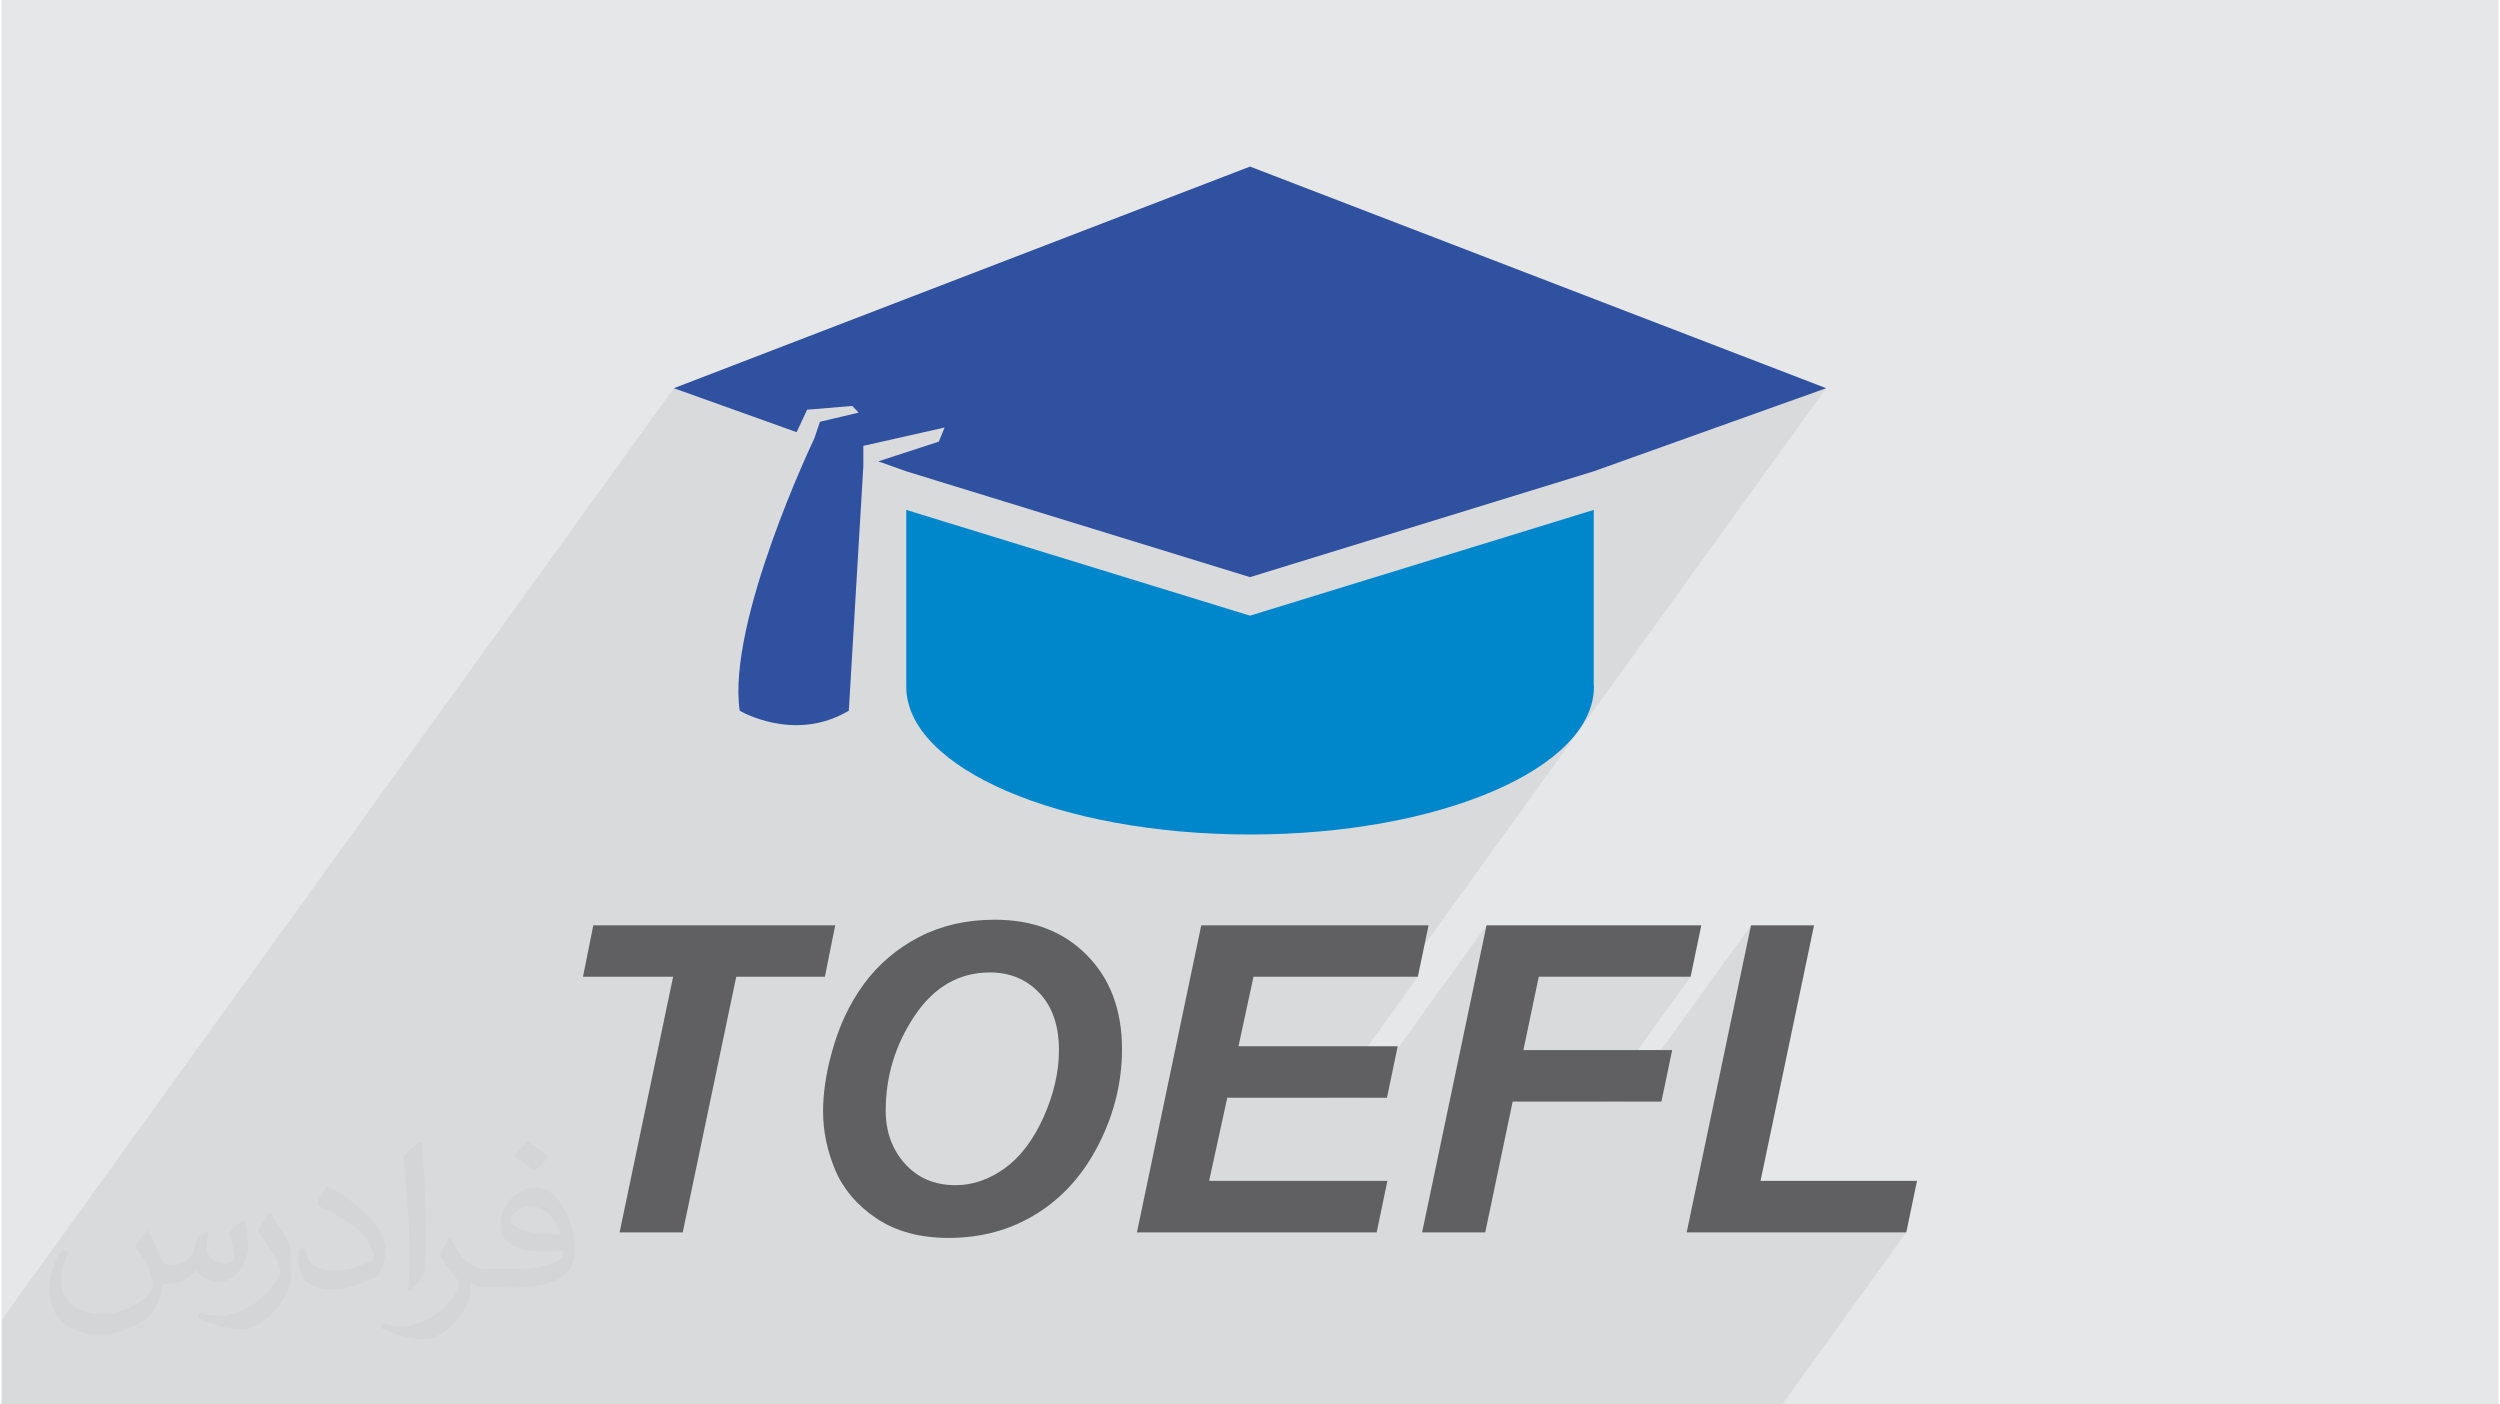 <?xml version="1.0" encoding="UTF-8"?>
<!DOCTYPE svg PUBLIC "-//W3C//DTD SVG 1.0//EN" "http://www.w3.org/TR/2001/REC-SVG-20010904/DTD/svg10.dtd">
<!-- Creator: CorelDRAW 2017 -->
<svg xmlns="http://www.w3.org/2000/svg" xml:space="preserve" width="356px" height="200px" version="1.0" shape-rendering="geometricPrecision" text-rendering="geometricPrecision" image-rendering="optimizeQuality" fill-rule="evenodd" clip-rule="evenodd"
viewBox="0 0 35600 20025"
 xmlns:xlink="http://www.w3.org/1999/xlink">
 <g id="Layer_x0020_1">
  <g id="_2282197223728">
   <path fill="#E6E7E8" d="M0 0l35600 0 0 20025 -35600 0 0 -20025z"/>
   <path fill="#373435" fill-opacity="0.078" d="M12287 6357l-1555 2155 2 -6 46 -161 50 -161 51 -159 53 -157 53 -154 55 -150 37 -99 1141 -1582 -91 -95 -644 54 -214 297 -1686 -604 -9585 13284 0 1206 1252 0 81 0 226 0 91 0 206 0 160 0 409 0 372 0 502 0 88 0 7 0 64 0 49 0 188 0 195 0 1053 0 232 0 338 0 562 0 966 0 297 0 603 0 28 0 1050 0 270 0 2649 0 22 0 216 0 831 0 94 0 349 0 869 0 98 0 1134 0 9 0 233 0 449 0 355 0 919 0 319 0 593 0 55 0 900 0 299 0 331 0 537 0 1705 0 3131 0 1771 -2454 -3131 0 917 -4378 -1813 2513 -332 0 1284 -1780 -2165 0 -1267 1756 522 -2489 -1774 2458 -449 0 1244 -1725 -233 0 6055 -8391 -3314 1185 -4901 1509 -4771 -1469 334 -463 82 -201 -1158 261z"/>
   <g>
    <path fill="#0087CB" fill-rule="nonzero" d="M17800 8778l-4901 -1508 0 2519c0,1165 2195,2109 4903,2109 2707,0 4902,-944 4902,-2109 0,-9 -3,-18 -3,-27l0 -2492 -4901 1508z"/>
    <path fill="#3051A0" fill-rule="nonzero" d="M9585 5535l1751 627 149 -320 644 -54 91 95 -552 131 -80 238c0,0 -1247,2606 -1064,3881 0,0 778,464 1556,0l207 -3486 0 -290 1158 -261 -82 201 -863 281 399 142 4901 1509 4901 -1509 3314 -1185 -8215 -3160 -8215 3160z"/>
    <path fill="#606062" fill-rule="nonzero" d="M9712 17571l-900 0 763 -3645 -1285 0 147 -733 3449 0 -147 733 -1264 0 -763 3645z"/>
    <path id="1" fill="#606062" fill-rule="nonzero" d="M11713 15852c0,-258 39,-532 117,-819 101,-385 256,-718 464,-1002 208,-283 471,-506 787,-671 317,-164 677,-247 1081,-247 542,0 980,168 1313,506 333,337 500,783 500,1340 0,462 -108,910 -325,1342 -217,433 -512,766 -884,999 -372,234 -793,350 -1264,350 -408,0 -750,-93 -1027,-278 -277,-186 -473,-415 -588,-689 -115,-274 -174,-551 -174,-831zm893 -17c0,302 92,554 274,757 184,204 424,306 723,306 242,0 476,-80 699,-240 224,-162 409,-405 555,-731 146,-327 219,-644 219,-954 0,-345 -92,-617 -277,-813 -185,-197 -421,-295 -707,-295 -439,0 -797,206 -1073,617 -275,411 -413,862 -413,1353z"/>
    <path id="2" fill="#606062" fill-rule="nonzero" d="M16188 17571l917 -4378 3241 0 -153 733 -2343 0 -214 991 2270 0 -153 734 -2277 0 -259 1186 2542 0 -153 734 -3418 0z"/>
    <path id="3" fill="#606062" fill-rule="nonzero" d="M20254 17571l918 -4378 3063 0 -153 733 -2165 0 -219 1046 2121 0 -153 734 -2121 0 -391 1865 -900 0z"/>
    <path id="4" fill="#606062" fill-rule="nonzero" d="M24026 17571l917 -4378 899 0 -763 3644 2231 0 -153 734 -3131 0z"/>
   </g>
   <path fill="#373435" fill-opacity="0.031" d="M2082 17547c68,103 112,202 155,312 32,64 49,183 199,183 44,0 107,-14 163,-45 63,-33 111,-83 136,-159l60 -202 146 -72 10 10c-20,76 -25,149 -25,206 0,169 146,233 262,233 68,0 129,-33 129,-95 0,-80 -34,-216 -78,-338 68,-68 136,-136 214,-191l12 6c34,144 53,286 53,381 0,93 -41,196 -75,264 -70,132 -194,237 -344,237 -114,0 -241,-57 -328,-163l-5 0c-82,102 -208,194 -412,194l-63 0c-10,134 -39,229 -83,314 -121,237 -480,404 -818,404 -470,0 -706,-272 -706,-633 0,-223 73,-431 185,-578l92 38c-70,134 -116,261 -116,385 0,338 274,499 592,499 293,0 657,-187 723,-404 -25,-237 -114,-349 -250,-565 41,-72 94,-144 160,-221l12 0zm5421 -1274c99,62 196,136 291,220 -53,75 -119,143 -201,203 -95,-77 -190,-143 -287,-213 66,-74 131,-146 197,-210zm51 926c-160,0 -291,105 -291,183 0,167 320,219 703,217 -48,-196 -216,-400 -412,-400zm-359 895c208,0 390,-6 529,-41 155,-40 286,-118 286,-172 0,-14 0,-31 -5,-45 -87,8 -187,8 -274,8 -281,0 -498,-64 -582,-222 -22,-44 -37,-93 -37,-149 0,-153 66,-303 182,-406 97,-85 204,-138 313,-138 197,0 354,158 464,408 60,136 102,293 102,491 0,132 -37,243 -119,326 -153,148 -435,204 -867,204l-196 0 0 0 -51 0c-107,0 -184,-19 -245,-66l-10 0c3,25 5,49 5,72 0,97 -32,221 -97,320 -192,286 -400,410 -580,410 -182,0 -405,-70 -606,-161l36 -70c65,27 155,45 279,45 325,0 752,-313 805,-618 -12,-25 -33,-58 -65,-93 -95,-113 -155,-208 -211,-307 48,-95 92,-171 133,-240l17 -2c139,283 265,446 546,446l44 0 0 0 204 0zm-1408 299c24,-130 27,-276 27,-413l0 -202c0,-377 -49,-926 -88,-1282 68,-75 163,-161 238,-219l22 6c51,450 63,971 63,1452 0,126 -5,249 -17,340 -7,114 -73,200 -214,332l-31 -14zm-1449 -596c7,177 94,317 398,317 189,0 349,-49 526,-134 32,-14 49,-33 49,-49 0,-111 -85,-258 -228,-392 -139,-126 -323,-237 -495,-311 -59,-25 -78,-52 -78,-77 0,-51 68,-158 124,-235l19 -2c197,103 418,256 580,427 148,157 240,316 240,489 0,128 -38,249 -102,361 -215,109 -446,192 -674,192 -277,0 -466,-130 -466,-436 0,-33 0,-84 12,-150l95 0zm-501 -503l173 278c63,103 121,215 121,392l0 227c0,183 -117,379 -306,573 -148,132 -279,188 -400,188 -180,0 -386,-56 -624,-159l27 -70c75,20 162,37 269,37 342,-2 692,-252 852,-557 19,-35 27,-68 27,-91 0,-35 -20,-74 -34,-109 -88,-165 -185,-315 -292,-454 56,-88 112,-173 173,-257l14 2z"/>
  </g>
 </g>
</svg>
